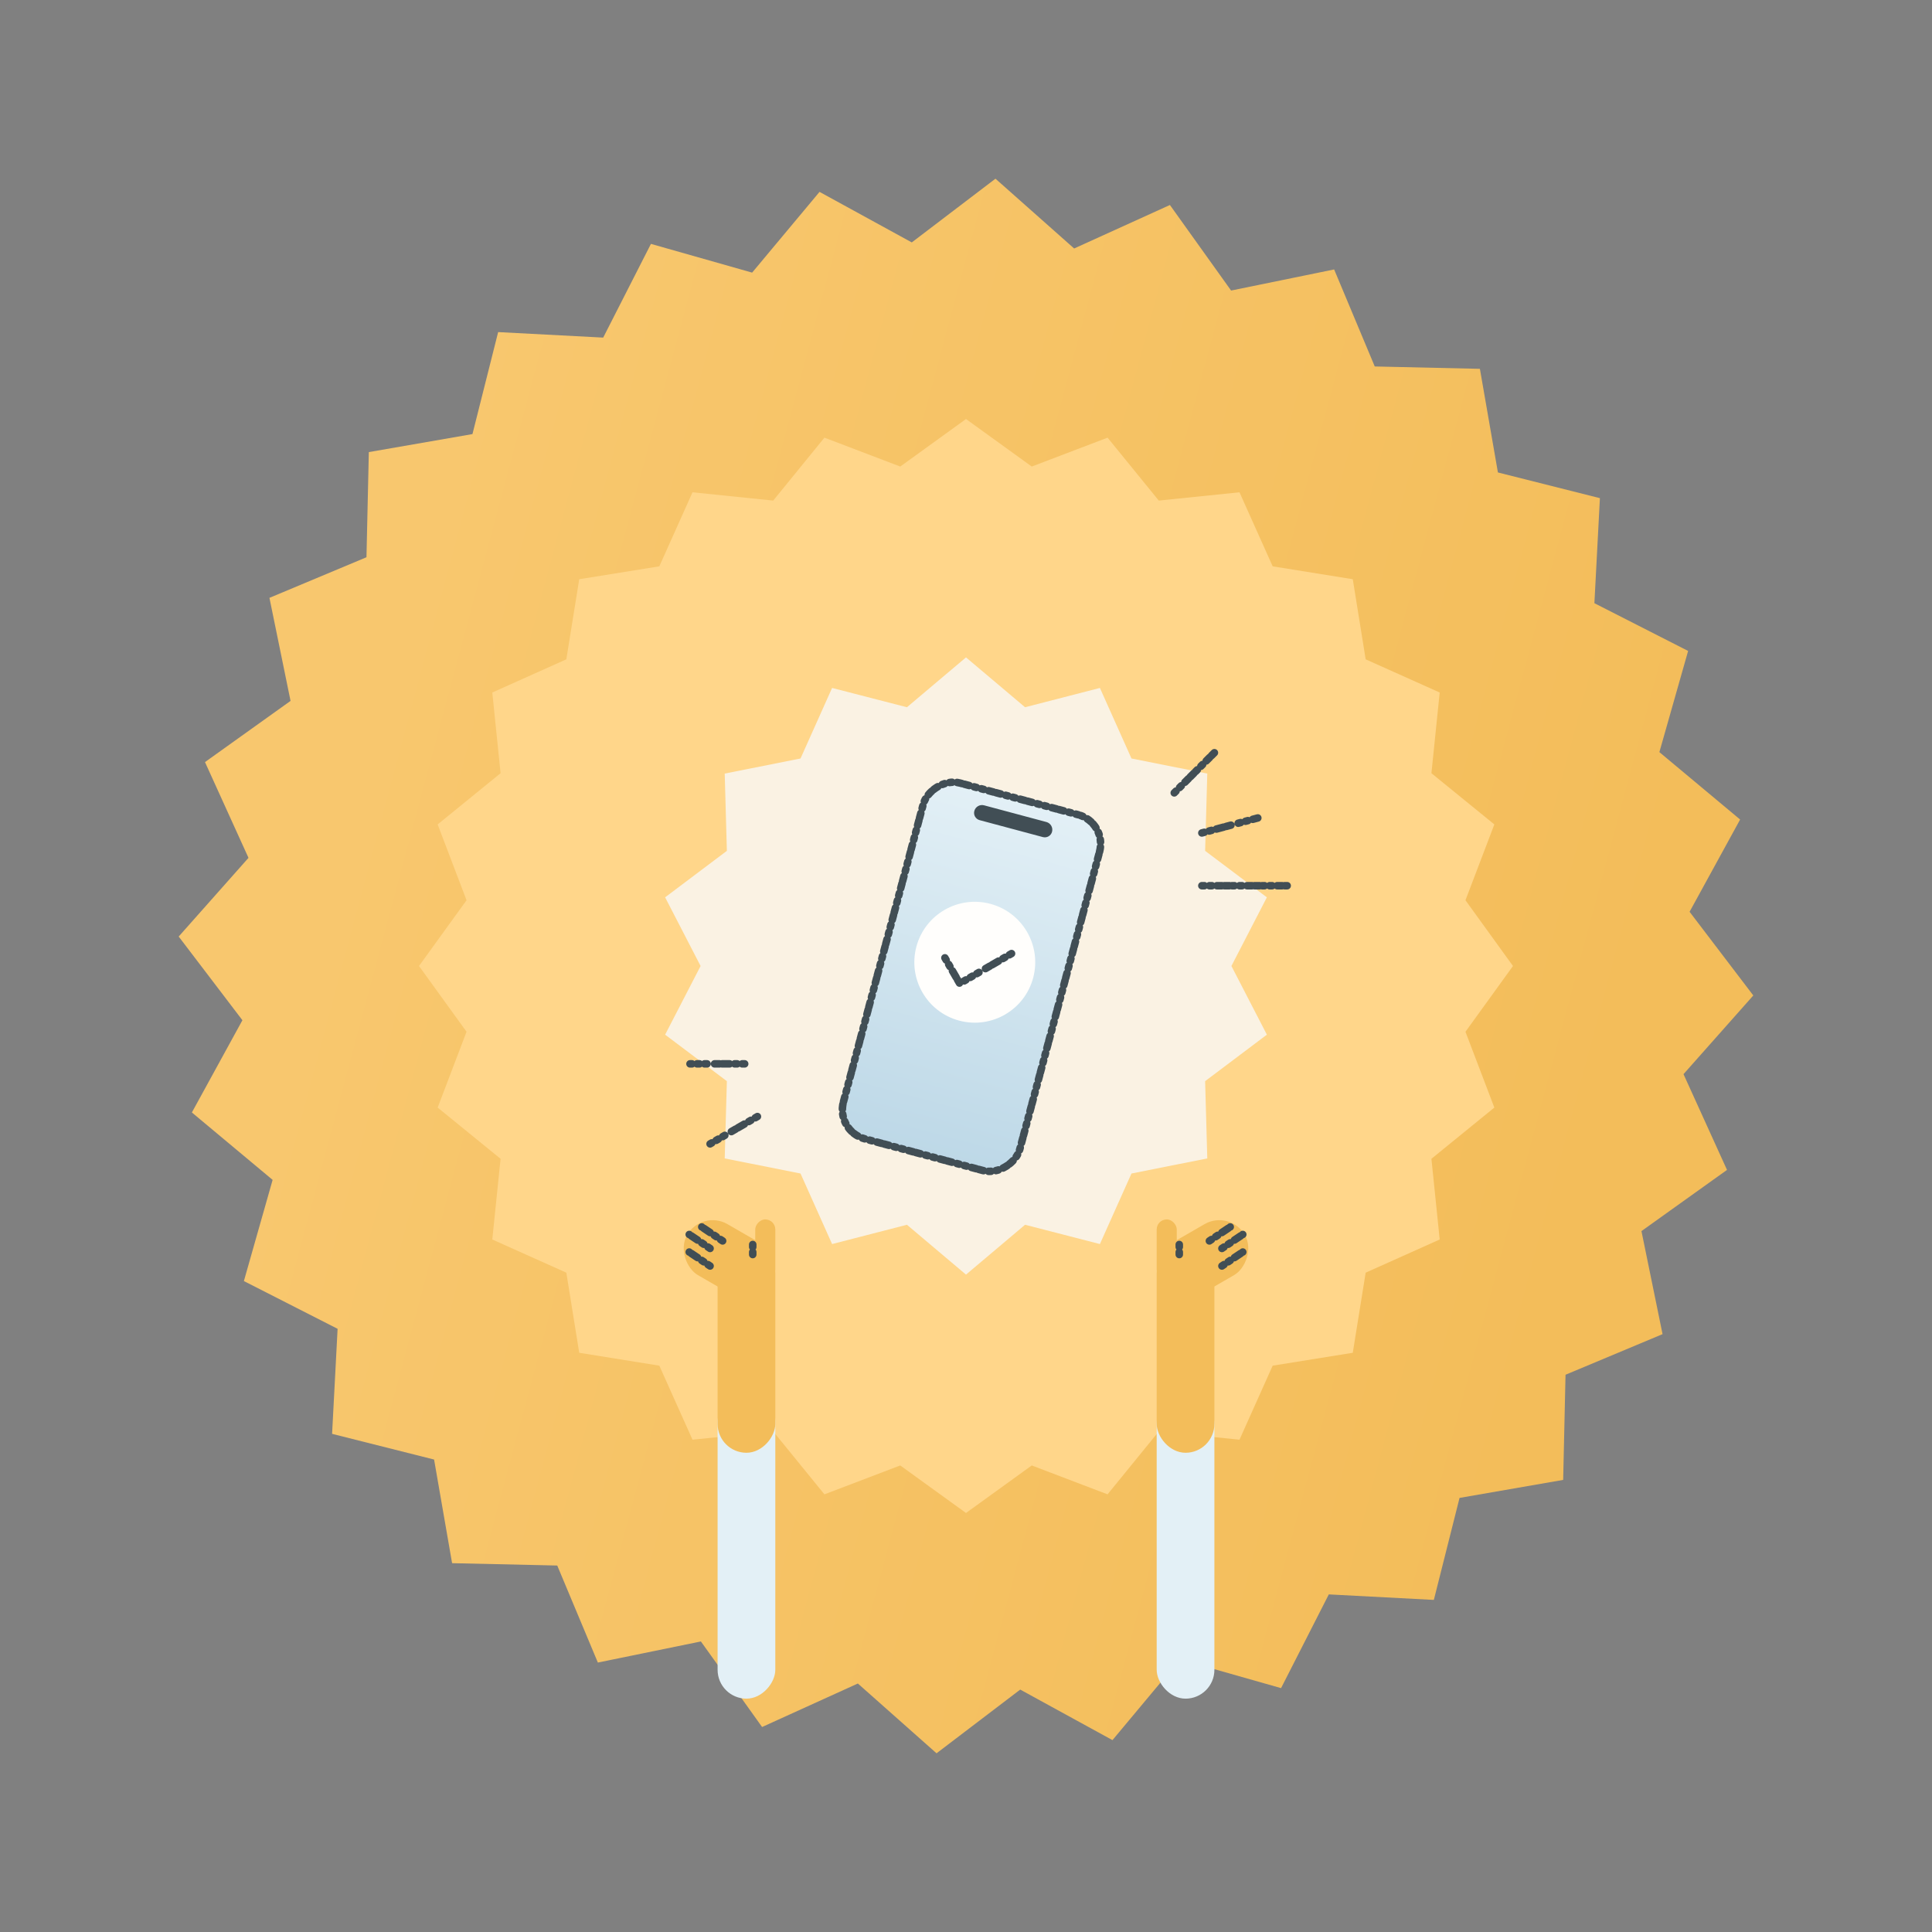 <?xml version="1.0" encoding="UTF-8"?> <svg xmlns="http://www.w3.org/2000/svg" width="770" height="770" viewBox="0 0 770 770" fill="none"><rect x="0" y="0" width="770" height="770" fill="#808080" stroke="none"/><path d="M466.269 81.699L490.654 115.797L531.722 107.388L547.909 146.057L589.818 146.997L596.994 188.298L637.644 198.541L635.449 240.403L672.801 259.434L661.346 299.759L693.526 326.624L673.385 363.389L698.78 396.741L670.964 428.102L688.301 466.269L654.203 490.654L662.612 531.722L623.943 547.909L623.003 589.818L581.702 596.994L571.46 637.644L529.597 635.449L510.566 672.801L470.241 661.346L443.376 693.526L406.611 673.385L373.259 698.78L341.898 670.964L303.731 688.301L279.346 654.203L238.278 662.612L222.091 623.943L180.182 623.003L173.006 581.702L132.356 571.46L134.551 529.597L97.199 510.566L108.654 470.241L76.474 443.376L96.615 406.612L71.22 373.259L99.036 341.898L81.699 303.731L115.797 279.346L107.388 238.278L146.057 222.091L146.997 180.182L188.298 173.006L198.54 132.356L240.403 134.551L259.434 97.2L299.759 108.654L326.624 76.474L363.389 96.615L396.741 71.22L428.102 99.036L466.269 81.699Z" fill="url(#paint0_linear_1928_656)"></path><path d="M385 167L411.207 185.94L441.423 174.428L461.834 199.505L494 196.206L507.226 225.712L539.149 230.851L544.288 262.774L573.794 276L570.495 308.166L595.572 328.577L584.06 358.793L603 385L584.06 411.207L595.572 441.423L570.495 461.834L573.794 494L544.288 507.226L539.149 539.149L507.226 544.288L494 573.794L461.834 570.495L441.423 595.572L411.207 584.06L385 603L358.793 584.06L328.577 595.572L308.166 570.495L276 573.794L262.774 544.288L230.851 539.149L225.712 507.226L196.206 494L199.505 461.834L174.428 441.423L185.94 411.207L167 385L185.94 358.793L174.428 328.577L199.505 308.166L196.206 276L225.712 262.774L230.851 230.851L262.774 225.712L276 196.206L308.166 199.505L328.577 174.428L358.793 185.94L385 167Z" fill="#FFD68A"></path><path d="M385 262L408.538 281.872L438.368 274.181L450.953 302.298L481.165 308.311L480.304 339.104L504.916 357.63L490.78 385L504.916 412.37L480.304 430.896L481.165 461.689L450.953 467.702L438.368 495.819L408.538 488.128L385 508L361.462 488.128L331.632 495.819L319.047 467.702L288.835 461.689L289.696 430.896L265.084 412.37L279.22 385L265.084 357.63L289.696 339.104L288.835 308.311L319.047 302.298L331.632 274.181L361.462 281.872L385 262Z" fill="#FAF2E3"></path><rect x="484" y="677" width="23" height="121" rx="11.5" transform="rotate(-180 484 677)" fill="#E3F0F6"></rect><rect x="484" y="579" width="23" height="83" rx="11.5" transform="rotate(-180 484 579)" fill="#F3BD5A"></rect><rect x="490.258" y="482" width="23.483" height="37.249" rx="11.742" transform="rotate(60 490.258 482)" fill="#F3BD5A"></rect><rect x="461" y="486" width="8" height="24" rx="4" fill="#F3BD5A"></rect><path d="M482 494.568L485.784 492.032L490.306 489" stroke="#414E55" stroke-width="3" stroke-linecap="round" stroke-linejoin="round" stroke-dasharray="1 2 1 2 3 1 2 3"></path><path d="M487 504.568L490.784 502.032L495.306 499" stroke="#414E55" stroke-width="3" stroke-linecap="round" stroke-linejoin="round" stroke-dasharray="1 2 1 2 3 1 2 3"></path><path d="M470 500L470 498.178L470 496" stroke="#414E55" stroke-width="3" stroke-linecap="round" stroke-linejoin="round" stroke-dasharray="1 2 1 2 3 1 2 3"></path><path d="M487 497.568L490.784 495.032L495.306 492" stroke="#414E55" stroke-width="3" stroke-linecap="round" stroke-linejoin="round" stroke-dasharray="1 2 1 2 3 1 2 3"></path><rect width="23" height="122" rx="11.5" transform="matrix(1 -8.74228e-08 -8.74228e-08 -1 286 677)" fill="#E3F0F6"></rect><rect width="23" height="83" rx="11.5" transform="matrix(1 -8.74228e-08 -8.74228e-08 -1 286 579)" fill="#F3BD5A"></rect><rect width="23.483" height="37.249" rx="11.742" transform="matrix(-0.5 0.866 0.866 0.5 279.741 482)" fill="#F3BD5A"></rect><rect width="8" height="24" rx="4" transform="matrix(-1 0 0 1 309 486)" fill="#F3BD5A"></rect><path d="M288 494.568L284.216 492.032L279.694 489" stroke="#414E55" stroke-width="3" stroke-linecap="round" stroke-linejoin="round" stroke-dasharray="1 2 1 2 3 1 2 3"></path><path d="M283 504.568L279.216 502.032L274.694 499" stroke="#414E55" stroke-width="3" stroke-linecap="round" stroke-linejoin="round" stroke-dasharray="1 2 1 2 3 1 2 3"></path><path d="M300 500L300 498.178L300 496" stroke="#414E55" stroke-width="3" stroke-linecap="round" stroke-linejoin="round" stroke-dasharray="1 2 1 2 3 1 2 3"></path><path d="M283 497.568L279.216 495.032L274.694 492" stroke="#414E55" stroke-width="3" stroke-linecap="round" stroke-linejoin="round" stroke-dasharray="1 2 1 2 3 1 2 3"></path><rect width="72.771" height="146.775" rx="12" transform="matrix(-0.966 -0.259 -0.259 0.966 441.347 327.834)" fill="url(#paint1_linear_1928_656)" stroke="#414E55" stroke-width="3" stroke-linecap="round" stroke-dasharray="1 2 1 2 2 1 2 2"></rect><path d="M382.266 406.765C369.416 403.322 361.791 390.115 365.234 377.265V377.265C368.677 364.416 381.885 356.791 394.734 360.234V360.234C407.583 363.677 415.209 376.884 411.766 389.734V389.734C408.323 402.583 395.115 410.208 382.266 406.765V406.765Z" fill="#FFFEFC"></path><path d="M376.593 381.747L379.239 386.329L382.4 391.805" stroke="#414E55" stroke-width="3" stroke-linecap="round" stroke-linejoin="round" stroke-dasharray="1 2 1 2 3 1 2 3"></path><path d="M403.153 380.048L394.555 385.012L384.281 390.943" stroke="#414E55" stroke-width="3" stroke-linecap="round" stroke-linejoin="round" stroke-dasharray="1 2 1 2 3 1 2 3"></path><path d="M301.872 444.999L293.274 449.963L283 455.895" stroke="#414E55" stroke-width="3" stroke-linecap="round" stroke-linejoin="round" stroke-dasharray="1 2 1 2 3 1 2 3"></path><path d="M296.791 424H286.863H275" stroke="#414E55" stroke-width="3" stroke-linecap="round" stroke-linejoin="round" stroke-dasharray="1 2 1 2 3 1 2 3"></path><path d="M479 331.975L489.16 329.253L501.3 326" stroke="#414E55" stroke-width="3" stroke-linecap="round" stroke-linejoin="round" stroke-dasharray="1 2 1 2 3 1 2 3"></path><path d="M479 353H494.49H513" stroke="#414E55" stroke-width="3" stroke-linecap="round" stroke-linejoin="round" stroke-dasharray="1 2 1 2 2 1 2 1"></path><path d="M468 316L475.289 308.711L484 300" stroke="#414E55" stroke-width="3" stroke-linecap="round" stroke-linejoin="round" stroke-dasharray="1 2 1 2 2 1 2 1"></path><path d="M415.638 333.622C417.23 334.049 418.866 333.104 419.292 331.512V331.512C419.747 329.814 418.74 328.069 417.042 327.614L392.215 320.962C390.517 320.507 388.772 321.514 388.317 323.212V323.212C387.89 324.804 388.835 326.44 390.427 326.867L415.638 333.622Z" fill="#414E55"></path><defs><linearGradient id="paint0_linear_1928_656" x1="140.621" y1="319.519" x2="637.59" y2="452.681" gradientUnits="userSpaceOnUse"><stop stop-color="#F8C76E"></stop><stop offset="1" stop-color="#F3BD5A"></stop></linearGradient><linearGradient id="paint1_linear_1928_656" x1="36.385" y1="0" x2="36.385" y2="146.775" gradientUnits="userSpaceOnUse"><stop stop-color="#E3F0F6"></stop><stop offset="1" stop-color="#BDD8E7"></stop></linearGradient></defs></svg> 